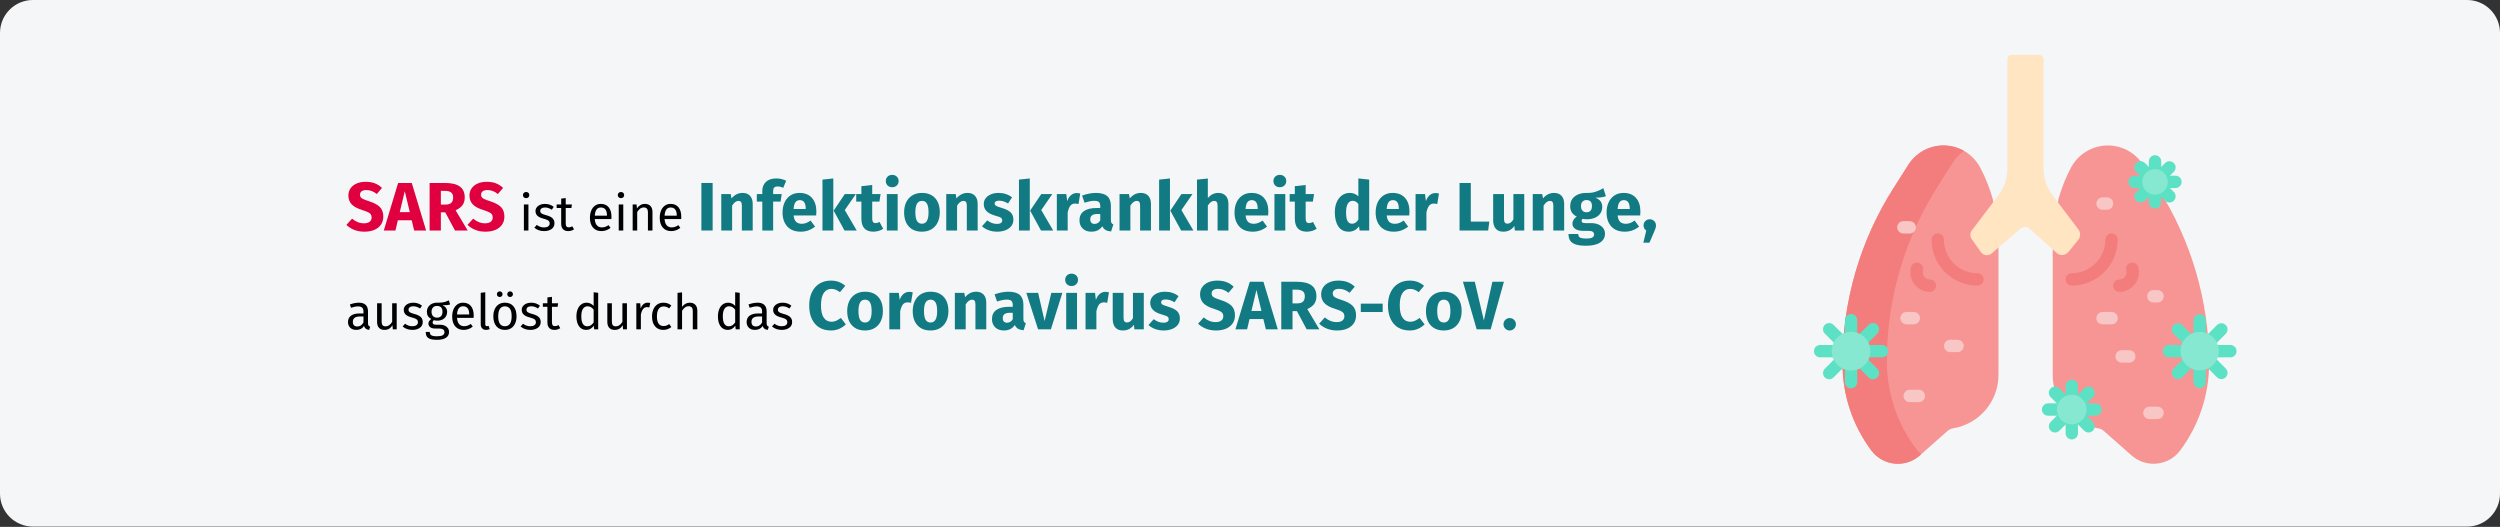 <?xml version="1.0" encoding="UTF-8"?>
<svg xmlns="http://www.w3.org/2000/svg" xmlns:xlink="http://www.w3.org/1999/xlink" width="911px" height="192px" viewBox="0 0 911 192" version="1.1">
  <rect x="0" y="0" width="911" height="192" fill="#333333" stroke="none"/>
  <title>sars_definition</title>
  <g id="Page-1" stroke="none" stroke-width="1" fill="none" fill-rule="evenodd">
    <g id="vorlage" transform="translate(0, -31044)" fill-rule="nonzero">
      <g id="sars_definition" transform="translate(0, 31044)">
        <g id="Mask" fill="#F5F6F7">
          <path d="M12,1.71262132e-22 L899,1.71262132e-22 C905.627,1.71262132e-22 911,5.373 911,12 L911,179.886 C911,186.513 905.627,191.886 899,191.886 L12,191.886 C5.373,191.886 0,186.513 0,179.886 L0,12 C0,5.373 5.373,1.71262132e-22 12,1.71262132e-22 Z" id="path-1"></path>
        </g>
        <g id="SARS-ist-eine-Infekt" transform="translate(126.225, 63.725)">
          <path d="M6.975,2.525 C8.275,2.525 9.404,2.708 10.363,3.075 C11.321,3.442 12.192,4 12.975,4.75 L11.075,6.975 C9.892,6.008 8.625,5.525 7.275,5.525 C6.558,5.525 5.992,5.671 5.575,5.963 C5.158,6.254 4.95,6.675 4.95,7.225 C4.95,7.608 5.042,7.921 5.225,8.162 C5.408,8.404 5.733,8.633 6.2,8.85 C6.667,9.067 7.367,9.325 8.3,9.625 C10.067,10.192 11.367,10.887 12.2,11.713 C13.033,12.537 13.45,13.708 13.45,15.225 C13.45,16.308 13.175,17.262 12.625,18.087 C12.075,18.913 11.283,19.554 10.25,20.012 C9.217,20.471 7.992,20.7 6.575,20.7 C5.158,20.7 3.904,20.475 2.812,20.025 C1.721,19.575 0.783,18.975 2.84217094e-14,18.225 L2.075,15.95 C2.742,16.517 3.429,16.942 4.138,17.225 C4.846,17.508 5.617,17.65 6.45,17.65 C7.3,17.65 7.971,17.462 8.463,17.087 C8.954,16.712 9.2,16.192 9.2,15.525 C9.2,15.092 9.108,14.729 8.925,14.438 C8.742,14.146 8.425,13.883 7.975,13.65 C7.525,13.417 6.875,13.167 6.025,12.9 C4.108,12.317 2.746,11.6 1.938,10.75 C1.129,9.9 0.725,8.825 0.725,7.525 C0.725,6.525 0.992,5.646 1.525,4.888 C2.058,4.129 2.8,3.546 3.75,3.138 C4.7,2.729 5.775,2.525 6.975,2.525 Z" id="Path" fill="#E0003F"></path>
          <path d="M24.7,20.275 L23.8,16.55 L18.75,16.55 L17.875,20.275 L13.625,20.275 L18.85,2.95 L23.825,2.95 L29.05,20.275 L24.7,20.275 Z M19.45,13.575 L23.1,13.575 L21.275,5.925 L19.45,13.575 Z" id="Shape" fill="#E0003F"></path>
          <path d="M36.025,13.65 L34.425,13.65 L34.425,20.275 L30.325,20.275 L30.325,2.95 L36,2.95 C38.367,2.95 40.146,3.383 41.337,4.25 C42.529,5.117 43.125,6.442 43.125,8.225 C43.125,9.342 42.858,10.271 42.325,11.012 C41.792,11.754 40.95,12.383 39.8,12.9 L44.2,20.275 L39.575,20.275 L36.025,13.65 Z M34.425,10.825 L36.15,10.825 C37.067,10.825 37.754,10.617 38.212,10.2 C38.671,9.783 38.9,9.125 38.9,8.225 C38.9,7.392 38.654,6.783 38.163,6.4 C37.671,6.017 36.917,5.825 35.9,5.825 L34.425,5.825 L34.425,10.825 Z" id="Shape" fill="#E0003F"></path>
          <path d="M51.1,2.525 C52.4,2.525 53.529,2.708 54.487,3.075 C55.446,3.442 56.317,4 57.1,4.75 L55.2,6.975 C54.017,6.008 52.75,5.525 51.4,5.525 C50.683,5.525 50.117,5.671 49.7,5.963 C49.283,6.254 49.075,6.675 49.075,7.225 C49.075,7.608 49.167,7.921 49.35,8.162 C49.533,8.404 49.858,8.633 50.325,8.85 C50.792,9.067 51.492,9.325 52.425,9.625 C54.192,10.192 55.492,10.887 56.325,11.713 C57.158,12.537 57.575,13.708 57.575,15.225 C57.575,16.308 57.3,17.262 56.75,18.087 C56.2,18.913 55.408,19.554 54.375,20.012 C53.342,20.471 52.117,20.7 50.7,20.7 C49.283,20.7 48.029,20.475 46.938,20.025 C45.846,19.575 44.908,18.975 44.125,18.225 L46.2,15.95 C46.867,16.517 47.554,16.942 48.263,17.225 C48.971,17.508 49.742,17.65 50.575,17.65 C51.425,17.65 52.096,17.462 52.587,17.087 C53.079,16.712 53.325,16.192 53.325,15.525 C53.325,15.092 53.233,14.729 53.05,14.438 C52.867,14.146 52.55,13.883 52.1,13.65 C51.65,13.417 51,13.167 50.15,12.9 C48.233,12.317 46.871,11.6 46.062,10.75 C45.254,9.9 44.85,8.825 44.85,7.525 C44.85,6.525 45.117,5.646 45.65,4.888 C46.183,4.129 46.925,3.546 47.875,3.138 C48.825,2.729 49.9,2.525 51.1,2.525 Z" id="Path" fill="#E0003F"></path>
          <path d="M66.336,10.789 L66.336,20.275 L64.68,20.275 L64.68,10.789 L66.336,10.789 Z M65.49,6.235 C65.838,6.235 66.12,6.343 66.336,6.559 C66.552,6.775 66.66,7.045 66.66,7.369 C66.66,7.693 66.552,7.96 66.336,8.17 C66.12,8.38 65.838,8.485 65.49,8.485 C65.154,8.485 64.878,8.38 64.662,8.17 C64.446,7.96 64.338,7.693 64.338,7.369 C64.338,7.045 64.446,6.775 64.662,6.559 C64.878,6.343 65.154,6.235 65.49,6.235 Z" id="Shape" fill="#000000"></path>
          <path d="M72.33,10.573 C72.978,10.573 73.56,10.663 74.076,10.843 C74.592,11.023 75.084,11.293 75.552,11.653 L74.85,12.697 C74.418,12.421 74.007,12.217 73.617,12.085 C73.227,11.953 72.816,11.887 72.384,11.887 C71.844,11.887 71.418,11.998 71.106,12.22 C70.794,12.442 70.638,12.745 70.638,13.129 C70.638,13.513 70.785,13.813 71.079,14.029 C71.373,14.245 71.904,14.455 72.672,14.659 C73.728,14.923 74.517,15.283 75.039,15.739 C75.561,16.195 75.822,16.819 75.822,17.611 C75.822,18.547 75.459,19.261 74.733,19.753 C74.007,20.245 73.122,20.491 72.078,20.491 C70.638,20.491 69.444,20.077 68.496,19.249 L69.378,18.241 C70.182,18.853 71.07,19.159 72.042,19.159 C72.666,19.159 73.161,19.03 73.527,18.772 C73.893,18.514 74.076,18.163 74.076,17.719 C74.076,17.395 74.01,17.134 73.878,16.936 C73.746,16.738 73.518,16.564 73.194,16.414 C72.87,16.264 72.396,16.105 71.772,15.937 C70.764,15.673 70.035,15.319 69.585,14.875 C69.135,14.431 68.91,13.867 68.91,13.183 C68.91,12.691 69.057,12.244 69.351,11.842 C69.645,11.44 70.053,11.128 70.575,10.906 C71.097,10.684 71.682,10.573 72.33,10.573 Z" id="Path" fill="#000000"></path>
          <path d="M82.95,19.843 C82.326,20.275 81.618,20.491 80.826,20.491 C80.022,20.491 79.395,20.26 78.945,19.798 C78.495,19.336 78.27,18.667 78.27,17.791 L78.27,12.067 L76.614,12.067 L76.614,10.789 L78.27,10.789 L78.27,8.647 L79.926,8.449 L79.926,10.789 L82.176,10.789 L81.996,12.067 L79.926,12.067 L79.926,17.719 C79.926,18.211 80.013,18.568 80.187,18.79 C80.361,19.012 80.652,19.123 81.06,19.123 C81.432,19.123 81.852,18.997 82.32,18.745 L82.95,19.843 Z" id="Path" fill="#000000"></path>
          <path d="M96.594,15.253 C96.594,15.529 96.582,15.811 96.558,16.099 L90.51,16.099 C90.582,17.143 90.846,17.911 91.302,18.403 C91.758,18.895 92.346,19.141 93.066,19.141 C93.522,19.141 93.942,19.075 94.326,18.943 C94.71,18.811 95.112,18.601 95.532,18.313 L96.252,19.303 C95.244,20.095 94.14,20.491 92.94,20.491 C91.62,20.491 90.591,20.059 89.853,19.195 C89.115,18.331 88.746,17.143 88.746,15.631 C88.746,14.647 88.905,13.774 89.223,13.012 C89.541,12.25 89.997,11.653 90.591,11.221 C91.185,10.789 91.884,10.573 92.688,10.573 C93.948,10.573 94.914,10.987 95.586,11.815 C96.258,12.643 96.594,13.789 96.594,15.253 Z M94.956,14.767 C94.956,13.831 94.77,13.117 94.398,12.625 C94.026,12.133 93.468,11.887 92.724,11.887 C91.368,11.887 90.63,12.883 90.51,14.875 L94.956,14.875 L94.956,14.767 Z" id="Shape" fill="#000000"></path>
          <path d="M100.896,10.789 L100.896,20.275 L99.24,20.275 L99.24,10.789 L100.896,10.789 Z M100.05,6.235 C100.398,6.235 100.68,6.343 100.896,6.559 C101.112,6.775 101.22,7.045 101.22,7.369 C101.22,7.693 101.112,7.96 100.896,8.17 C100.68,8.38 100.398,8.485 100.05,8.485 C99.714,8.485 99.438,8.38 99.222,8.17 C99.006,7.96 98.898,7.693 98.898,7.369 C98.898,7.045 99.006,6.775 99.222,6.559 C99.438,6.343 99.714,6.235 100.05,6.235 Z" id="Shape" fill="#000000"></path>
          <path d="M108.78,10.573 C109.644,10.573 110.319,10.831 110.805,11.347 C111.291,11.863 111.534,12.571 111.534,13.471 L111.534,20.275 L109.878,20.275 L109.878,13.705 C109.878,13.033 109.752,12.559 109.5,12.283 C109.248,12.007 108.876,11.869 108.384,11.869 C107.88,11.869 107.436,12.013 107.052,12.301 C106.668,12.589 106.308,13.003 105.972,13.543 L105.972,20.275 L104.316,20.275 L104.316,10.789 L105.738,10.789 L105.882,12.193 C106.218,11.689 106.635,11.293 107.133,11.005 C107.631,10.717 108.18,10.573 108.78,10.573 Z" id="Path" fill="#000000"></path>
          <path d="M122.028,15.253 C122.028,15.529 122.016,15.811 121.992,16.099 L115.944,16.099 C116.016,17.143 116.28,17.911 116.736,18.403 C117.192,18.895 117.78,19.141 118.5,19.141 C118.956,19.141 119.376,19.075 119.76,18.943 C120.144,18.811 120.546,18.601 120.966,18.313 L121.686,19.303 C120.678,20.095 119.574,20.491 118.374,20.491 C117.054,20.491 116.025,20.059 115.287,19.195 C114.549,18.331 114.18,17.143 114.18,15.631 C114.18,14.647 114.339,13.774 114.657,13.012 C114.975,12.25 115.431,11.653 116.025,11.221 C116.619,10.789 117.318,10.573 118.122,10.573 C119.382,10.573 120.348,10.987 121.02,11.815 C121.692,12.643 122.028,13.789 122.028,15.253 Z M120.39,14.767 C120.39,13.831 120.204,13.117 119.832,12.625 C119.46,12.133 118.902,11.887 118.158,11.887 C116.802,11.887 116.064,12.883 115.944,14.875 L120.39,14.875 L120.39,14.767 Z" id="Shape" fill="#000000"></path>
          <polygon id="Path" fill="#117A83" points="133.459 2.95 133.459 20.275 129.359 20.275 129.359 2.95"></polygon>
          <path d="M144.384,6.575 C145.534,6.575 146.434,6.925 147.084,7.625 C147.734,8.325 148.059,9.308 148.059,10.575 L148.059,20.275 L144.109,20.275 L144.109,11.25 C144.109,10.583 144.005,10.121 143.797,9.863 C143.588,9.604 143.276,9.475 142.859,9.475 C142.059,9.475 141.292,10.05 140.559,11.2 L140.559,20.275 L136.609,20.275 L136.609,7 L140.059,7 L140.334,8.575 C140.901,7.908 141.513,7.408 142.172,7.075 C142.83,6.742 143.567,6.575 144.384,6.575 Z" id="Path" fill="#117A83"></path>
          <path d="M157.109,4.225 C156.542,4.225 156.134,4.358 155.884,4.625 C155.634,4.892 155.509,5.342 155.509,5.975 L155.509,7 L158.634,7 L158.209,9.75 L155.509,9.75 L155.509,20.275 L151.559,20.275 L151.559,9.75 L149.559,9.75 L149.559,7 L151.559,7 L151.559,5.825 C151.559,4.492 151.996,3.404 152.871,2.562 C153.746,1.721 155.001,1.3 156.634,1.3 C157.951,1.3 159.159,1.583 160.259,2.15 L159.184,4.725 C158.517,4.392 157.826,4.225 157.109,4.225 Z" id="Path" fill="#117A83"></path>
          <path d="M171.259,13.375 C171.259,13.925 171.234,14.4 171.184,14.8 L162.959,14.8 C163.092,15.917 163.409,16.7 163.909,17.15 C164.409,17.6 165.101,17.825 165.984,17.825 C166.517,17.825 167.034,17.729 167.534,17.538 C168.034,17.346 168.576,17.05 169.159,16.65 L170.784,18.85 C169.234,20.083 167.509,20.7 165.609,20.7 C163.459,20.7 161.809,20.067 160.659,18.8 C159.509,17.533 158.934,15.833 158.934,13.7 C158.934,12.35 159.176,11.137 159.659,10.062 C160.142,8.988 160.851,8.137 161.784,7.513 C162.717,6.888 163.834,6.575 165.134,6.575 C167.051,6.575 168.551,7.175 169.634,8.375 C170.717,9.575 171.259,11.242 171.259,13.375 Z M167.384,12.25 C167.351,10.217 166.634,9.2 165.234,9.2 C164.551,9.2 164.022,9.45 163.647,9.95 C163.272,10.45 163.042,11.275 162.959,12.425 L167.384,12.425 L167.384,12.25 Z" id="Shape" fill="#117A83"></path>
          <path d="M177.434,1.3 L177.434,20.275 L173.484,20.275 L173.484,1.725 L177.434,1.3 Z M185.634,7 L181.609,12.825 L185.959,20.275 L181.509,20.275 L177.559,13.025 L181.609,7 L185.634,7 Z" id="Shape" fill="#117A83"></path>
          <path d="M195.609,19.65 C195.126,19.983 194.563,20.242 193.922,20.425 C193.28,20.608 192.642,20.7 192.009,20.7 C189.109,20.683 187.659,19.083 187.659,15.9 L187.659,9.75 L185.784,9.75 L185.784,7 L187.659,7 L187.659,4.125 L191.609,3.675 L191.609,7 L194.659,7 L194.234,9.75 L191.609,9.75 L191.609,15.85 C191.609,16.467 191.709,16.908 191.909,17.175 C192.109,17.442 192.426,17.575 192.859,17.575 C193.309,17.575 193.784,17.433 194.284,17.15 L195.609,19.65 Z" id="Path" fill="#117A83"></path>
          <path d="M200.884,7 L200.884,20.275 L196.934,20.275 L196.934,7 L200.884,7 Z M198.884,0 C199.567,0 200.13,0.212 200.571,0.637 C201.013,1.062 201.234,1.6 201.234,2.25 C201.234,2.9 201.013,3.438 200.571,3.862 C200.13,4.287 199.567,4.5 198.884,4.5 C198.201,4.5 197.642,4.287 197.209,3.862 C196.776,3.438 196.559,2.9 196.559,2.25 C196.559,1.6 196.776,1.062 197.209,0.637 C197.642,0.212 198.201,0 198.884,0 Z" id="Shape" fill="#117A83"></path>
          <path d="M209.734,6.575 C211.767,6.575 213.359,7.196 214.509,8.438 C215.659,9.679 216.234,11.417 216.234,13.65 C216.234,15.067 215.971,16.304 215.446,17.363 C214.922,18.421 214.172,19.242 213.196,19.825 C212.221,20.408 211.067,20.7 209.734,20.7 C207.717,20.7 206.13,20.079 204.971,18.837 C203.813,17.596 203.234,15.858 203.234,13.625 C203.234,12.208 203.496,10.971 204.022,9.912 C204.547,8.854 205.297,8.033 206.272,7.45 C207.246,6.867 208.401,6.575 209.734,6.575 Z M209.734,9.475 C208.934,9.475 208.334,9.812 207.934,10.488 C207.534,11.162 207.334,12.208 207.334,13.625 C207.334,15.075 207.53,16.133 207.922,16.8 C208.313,17.467 208.917,17.8 209.734,17.8 C210.534,17.8 211.134,17.462 211.534,16.788 C211.934,16.113 212.134,15.067 212.134,13.65 C212.134,12.2 211.938,11.142 211.547,10.475 C211.155,9.808 210.551,9.475 209.734,9.475 Z" id="Shape" fill="#117A83"></path>
          <path d="M226.359,6.575 C227.509,6.575 228.409,6.925 229.059,7.625 C229.709,8.325 230.034,9.308 230.034,10.575 L230.034,20.275 L226.084,20.275 L226.084,11.25 C226.084,10.583 225.98,10.121 225.772,9.863 C225.563,9.604 225.251,9.475 224.834,9.475 C224.034,9.475 223.267,10.05 222.534,11.2 L222.534,20.275 L218.584,20.275 L218.584,7 L222.034,7 L222.309,8.575 C222.876,7.908 223.488,7.408 224.147,7.075 C224.805,6.742 225.542,6.575 226.359,6.575 Z" id="Path" fill="#117A83"></path>
          <path d="M237.684,6.575 C238.634,6.575 239.526,6.717 240.359,7 C241.192,7.283 241.926,7.683 242.559,8.2 L241.109,10.425 C240.026,9.742 238.934,9.4 237.834,9.4 C237.317,9.4 236.922,9.488 236.647,9.662 C236.371,9.838 236.234,10.083 236.234,10.4 C236.234,10.65 236.297,10.854 236.422,11.012 C236.547,11.171 236.801,11.333 237.184,11.5 C237.567,11.667 238.159,11.867 238.959,12.1 C240.342,12.5 241.371,13.021 242.047,13.662 C242.721,14.304 243.059,15.192 243.059,16.325 C243.059,17.225 242.801,18.004 242.284,18.663 C241.767,19.321 241.059,19.825 240.159,20.175 C239.259,20.525 238.259,20.7 237.159,20.7 C236.042,20.7 235.005,20.525 234.047,20.175 C233.088,19.825 232.276,19.342 231.609,18.725 L233.534,16.575 C234.651,17.442 235.826,17.875 237.059,17.875 C237.659,17.875 238.13,17.767 238.471,17.55 C238.813,17.333 238.984,17.025 238.984,16.625 C238.984,16.308 238.917,16.058 238.784,15.875 C238.651,15.692 238.392,15.521 238.009,15.363 C237.626,15.204 237.017,15.008 236.184,14.775 C234.867,14.392 233.884,13.858 233.234,13.175 C232.584,12.492 232.259,11.642 232.259,10.625 C232.259,9.858 232.48,9.171 232.922,8.562 C233.363,7.954 233.996,7.471 234.821,7.112 C235.647,6.754 236.601,6.575 237.684,6.575 Z" id="Path" fill="#117A83"></path>
          <path d="M249.034,1.3 L249.034,20.275 L245.084,20.275 L245.084,1.725 L249.034,1.3 Z M257.234,7 L253.209,12.825 L257.559,20.275 L253.109,20.275 L249.159,13.025 L253.209,7 L257.234,7 Z" id="Shape" fill="#117A83"></path>
          <path d="M266.084,6.625 C266.567,6.625 267.009,6.683 267.409,6.8 L266.784,10.625 C266.284,10.508 265.884,10.45 265.584,10.45 C264.801,10.45 264.205,10.721 263.796,11.262 C263.388,11.804 263.067,12.617 262.834,13.7 L262.834,20.275 L258.884,20.275 L258.884,7 L262.334,7 L262.659,9.575 C262.959,8.658 263.413,7.938 264.022,7.412 C264.63,6.888 265.317,6.625 266.084,6.625 Z" id="Path" fill="#117A83"></path>
          <path d="M278.584,16.425 C278.584,16.925 278.655,17.292 278.796,17.525 C278.938,17.758 279.167,17.933 279.484,18.05 L278.659,20.625 C277.842,20.558 277.176,20.379 276.659,20.087 C276.142,19.796 275.742,19.333 275.459,18.7 C274.592,20.033 273.259,20.7 271.459,20.7 C270.142,20.7 269.092,20.317 268.309,19.55 C267.526,18.783 267.134,17.783 267.134,16.55 C267.134,15.1 267.667,13.992 268.734,13.225 C269.801,12.458 271.342,12.075 273.359,12.075 L274.709,12.075 L274.709,11.5 C274.709,10.717 274.542,10.179 274.209,9.887 C273.876,9.596 273.292,9.45 272.459,9.45 C272.026,9.45 271.501,9.512 270.884,9.637 C270.267,9.762 269.634,9.933 268.984,10.15 L268.084,7.55 C268.917,7.233 269.772,6.992 270.647,6.825 C271.522,6.658 272.334,6.575 273.084,6.575 C274.984,6.575 276.376,6.967 277.259,7.75 C278.142,8.533 278.584,9.708 278.584,11.275 L278.584,16.425 Z M272.609,17.875 C273.509,17.875 274.209,17.45 274.709,16.6 L274.709,14.25 L273.734,14.25 C272.834,14.25 272.163,14.408 271.721,14.725 C271.28,15.042 271.059,15.533 271.059,16.2 C271.059,16.733 271.197,17.146 271.471,17.438 C271.747,17.729 272.126,17.875 272.609,17.875 Z" id="Shape" fill="#117A83"></path>
          <path d="M289.509,6.575 C290.659,6.575 291.559,6.925 292.209,7.625 C292.859,8.325 293.184,9.308 293.184,10.575 L293.184,20.275 L289.234,20.275 L289.234,11.25 C289.234,10.583 289.13,10.121 288.921,9.863 C288.713,9.604 288.401,9.475 287.984,9.475 C287.184,9.475 286.417,10.05 285.684,11.2 L285.684,20.275 L281.734,20.275 L281.734,7 L285.184,7 L285.459,8.575 C286.026,7.908 286.638,7.408 287.296,7.075 C287.955,6.742 288.692,6.575 289.509,6.575 Z" id="Path" fill="#117A83"></path>
          <path d="M300.109,1.3 L300.109,20.275 L296.159,20.275 L296.159,1.725 L300.109,1.3 Z M308.309,7 L304.284,12.825 L308.634,20.275 L304.184,20.275 L300.234,13.025 L304.284,7 L308.309,7 Z" id="Shape" fill="#117A83"></path>
          <path d="M317.734,6.575 C318.884,6.575 319.784,6.925 320.434,7.625 C321.084,8.325 321.409,9.308 321.409,10.575 L321.409,20.275 L317.459,20.275 L317.459,11.25 C317.459,10.583 317.351,10.121 317.134,9.863 C316.917,9.604 316.609,9.475 316.209,9.475 C315.409,9.475 314.642,10.042 313.909,11.175 L313.909,20.275 L309.959,20.275 L309.959,1.725 L313.909,1.325 L313.909,8.425 C314.459,7.808 315.042,7.346 315.659,7.037 C316.276,6.729 316.967,6.575 317.734,6.575 Z" id="Path" fill="#117A83"></path>
          <path d="M335.959,13.375 C335.959,13.925 335.934,14.4 335.884,14.8 L327.659,14.8 C327.792,15.917 328.109,16.7 328.609,17.15 C329.109,17.6 329.801,17.825 330.684,17.825 C331.217,17.825 331.734,17.729 332.234,17.538 C332.734,17.346 333.276,17.05 333.859,16.65 L335.484,18.85 C333.934,20.083 332.209,20.7 330.309,20.7 C328.159,20.7 326.509,20.067 325.359,18.8 C324.209,17.533 323.634,15.833 323.634,13.7 C323.634,12.35 323.876,11.137 324.359,10.062 C324.842,8.988 325.551,8.137 326.484,7.513 C327.417,6.888 328.534,6.575 329.834,6.575 C331.751,6.575 333.251,7.175 334.334,8.375 C335.417,9.575 335.959,11.242 335.959,13.375 Z M332.084,12.25 C332.051,10.217 331.334,9.2 329.934,9.2 C329.251,9.2 328.721,9.45 328.346,9.95 C327.971,10.45 327.742,11.275 327.659,12.425 L332.084,12.425 L332.084,12.25 Z" id="Shape" fill="#117A83"></path>
          <path d="M342.134,7 L342.134,20.275 L338.184,20.275 L338.184,7 L342.134,7 Z M340.134,0 C340.817,0 341.38,0.212 341.822,0.637 C342.263,1.062 342.484,1.6 342.484,2.25 C342.484,2.9 342.263,3.438 341.822,3.862 C341.38,4.287 340.817,4.5 340.134,4.5 C339.451,4.5 338.892,4.287 338.459,3.862 C338.026,3.438 337.809,2.9 337.809,2.25 C337.809,1.6 338.026,1.062 338.459,0.637 C338.892,0.212 339.451,0 340.134,0 Z" id="Shape" fill="#117A83"></path>
          <path d="M353.559,19.65 C353.076,19.983 352.513,20.242 351.872,20.425 C351.23,20.608 350.592,20.7 349.959,20.7 C347.059,20.683 345.609,19.083 345.609,15.9 L345.609,9.75 L343.734,9.75 L343.734,7 L345.609,7 L345.609,4.125 L349.559,3.675 L349.559,7 L352.609,7 L352.184,9.75 L349.559,9.75 L349.559,15.85 C349.559,16.467 349.659,16.908 349.859,17.175 C350.059,17.442 350.376,17.575 350.809,17.575 C351.259,17.575 351.734,17.433 352.234,17.15 L353.559,19.65 Z" id="Path" fill="#117A83"></path>
          <path d="M372.709,1.725 L372.709,20.275 L369.209,20.275 L369.009,18.725 C368.076,20.042 366.817,20.7 365.234,20.7 C363.584,20.7 362.33,20.067 361.471,18.8 C360.613,17.533 360.184,15.8 360.184,13.6 C360.184,12.25 360.409,11.042 360.859,9.975 C361.309,8.908 361.947,8.075 362.772,7.475 C363.596,6.875 364.542,6.575 365.609,6.575 C366.876,6.575 367.926,6.992 368.759,7.825 L368.759,1.3 L372.709,1.725 Z M366.459,17.8 C367.376,17.8 368.142,17.3 368.759,16.3 L368.759,10.575 C368.442,10.192 368.122,9.908 367.796,9.725 C367.471,9.542 367.101,9.45 366.684,9.45 C365.951,9.45 365.367,9.792 364.934,10.475 C364.501,11.158 364.284,12.208 364.284,13.625 C364.284,15.175 364.471,16.258 364.846,16.875 C365.221,17.492 365.759,17.8 366.459,17.8 Z" id="Shape" fill="#117A83"></path>
          <path d="M387.384,13.375 C387.384,13.925 387.359,14.4 387.309,14.8 L379.084,14.8 C379.217,15.917 379.534,16.7 380.034,17.15 C380.534,17.6 381.226,17.825 382.109,17.825 C382.642,17.825 383.159,17.729 383.659,17.538 C384.159,17.346 384.701,17.05 385.284,16.65 L386.909,18.85 C385.359,20.083 383.634,20.7 381.734,20.7 C379.584,20.7 377.934,20.067 376.784,18.8 C375.634,17.533 375.059,15.833 375.059,13.7 C375.059,12.35 375.301,11.137 375.784,10.062 C376.267,8.988 376.976,8.137 377.909,7.513 C378.842,6.888 379.959,6.575 381.259,6.575 C383.176,6.575 384.676,7.175 385.759,8.375 C386.842,9.575 387.384,11.242 387.384,13.375 Z M383.509,12.25 C383.476,10.217 382.759,9.2 381.359,9.2 C380.676,9.2 380.147,9.45 379.772,9.95 C379.397,10.45 379.167,11.275 379.084,12.425 L383.509,12.425 L383.509,12.25 Z" id="Shape" fill="#117A83"></path>
          <path d="M396.809,6.625 C397.292,6.625 397.734,6.683 398.134,6.8 L397.509,10.625 C397.009,10.508 396.609,10.45 396.309,10.45 C395.526,10.45 394.93,10.721 394.522,11.262 C394.113,11.804 393.792,12.617 393.559,13.7 L393.559,20.275 L389.609,20.275 L389.609,7 L393.059,7 L393.384,9.575 C393.684,8.658 394.138,7.938 394.747,7.412 C395.355,6.888 396.042,6.625 396.809,6.625 Z" id="Path" fill="#117A83"></path>
          <polygon id="Path" fill="#117A83" points="409.734 2.95 409.734 17.025 416.484 17.025 416.059 20.275 405.634 20.275 405.634 2.95"></polygon>
          <path d="M429.209,20.275 L425.784,20.275 L425.609,18.6 C424.642,20 423.301,20.7 421.584,20.7 C420.367,20.7 419.447,20.333 418.822,19.6 C418.197,18.867 417.884,17.842 417.884,16.525 L417.884,7 L421.834,7 L421.834,16.025 C421.834,16.675 421.938,17.129 422.147,17.387 C422.355,17.646 422.676,17.775 423.109,17.775 C423.942,17.775 424.659,17.258 425.259,16.225 L425.259,7 L429.209,7 L429.209,20.275 Z" id="Path" fill="#117A83"></path>
          <path d="M440.084,6.575 C441.234,6.575 442.134,6.925 442.784,7.625 C443.434,8.325 443.759,9.308 443.759,10.575 L443.759,20.275 L439.809,20.275 L439.809,11.25 C439.809,10.583 439.705,10.121 439.497,9.863 C439.288,9.604 438.976,9.475 438.559,9.475 C437.759,9.475 436.992,10.05 436.259,11.2 L436.259,20.275 L432.309,20.275 L432.309,7 L435.759,7 L436.034,8.575 C436.601,7.908 437.213,7.408 437.872,7.075 C438.53,6.742 439.267,6.575 440.084,6.575 Z" id="Path" fill="#117A83"></path>
          <path d="M458.959,7.775 C458.092,8.125 456.817,8.3 455.134,8.3 C456.001,8.667 456.634,9.117 457.034,9.65 C457.434,10.183 457.634,10.875 457.634,11.725 C457.634,12.575 457.409,13.338 456.959,14.012 C456.509,14.688 455.863,15.217 455.022,15.6 C454.18,15.983 453.192,16.175 452.059,16.175 C451.526,16.175 451.017,16.125 450.534,16.025 C450.401,16.092 450.296,16.196 450.221,16.337 C450.147,16.479 450.109,16.625 450.109,16.775 C450.109,17.025 450.205,17.221 450.397,17.363 C450.588,17.504 450.976,17.575 451.559,17.575 L453.559,17.575 C454.576,17.575 455.467,17.742 456.234,18.075 C457.001,18.408 457.592,18.867 458.009,19.45 C458.426,20.033 458.634,20.692 458.634,21.425 C458.634,22.808 458.038,23.887 456.846,24.663 C455.655,25.438 453.934,25.825 451.684,25.825 C450.067,25.825 448.792,25.654 447.859,25.312 C446.926,24.971 446.272,24.492 445.897,23.875 C445.522,23.258 445.334,22.483 445.334,21.55 L448.884,21.55 C448.884,21.95 448.963,22.267 449.122,22.5 C449.28,22.733 449.567,22.908 449.984,23.025 C450.401,23.142 451.001,23.2 451.784,23.2 C452.867,23.2 453.617,23.071 454.034,22.812 C454.451,22.554 454.659,22.183 454.659,21.7 C454.659,21.3 454.501,20.983 454.184,20.75 C453.867,20.517 453.392,20.4 452.759,20.4 L450.834,20.4 C449.467,20.4 448.447,20.154 447.772,19.663 C447.096,19.171 446.759,18.542 446.759,17.775 C446.759,17.292 446.901,16.821 447.184,16.363 C447.467,15.904 447.851,15.525 448.334,15.225 C447.501,14.775 446.897,14.246 446.522,13.637 C446.147,13.029 445.959,12.292 445.959,11.425 C445.959,9.942 446.492,8.762 447.559,7.888 C448.626,7.013 450.034,6.575 451.784,6.575 C453.117,6.608 454.247,6.475 455.171,6.175 C456.096,5.875 457.051,5.433 458.034,4.85 L458.959,7.775 Z M451.884,9.175 C451.267,9.175 450.78,9.371 450.421,9.762 C450.063,10.154 449.884,10.692 449.884,11.375 C449.884,12.092 450.063,12.646 450.421,13.037 C450.78,13.429 451.267,13.625 451.884,13.625 C452.534,13.625 453.03,13.433 453.372,13.05 C453.713,12.667 453.884,12.092 453.884,11.325 C453.884,9.892 453.217,9.175 451.884,9.175 Z" id="Shape" fill="#117A83"></path>
          <path d="M471.534,13.375 C471.534,13.925 471.509,14.4 471.459,14.8 L463.234,14.8 C463.367,15.917 463.684,16.7 464.184,17.15 C464.684,17.6 465.376,17.825 466.259,17.825 C466.792,17.825 467.309,17.729 467.809,17.538 C468.309,17.346 468.851,17.05 469.434,16.65 L471.059,18.85 C469.509,20.083 467.784,20.7 465.884,20.7 C463.734,20.7 462.084,20.067 460.934,18.8 C459.784,17.533 459.209,15.833 459.209,13.7 C459.209,12.35 459.451,11.137 459.934,10.062 C460.417,8.988 461.126,8.137 462.059,7.513 C462.992,6.888 464.109,6.575 465.409,6.575 C467.326,6.575 468.826,7.175 469.909,8.375 C470.992,9.575 471.534,11.242 471.534,13.375 Z M467.659,12.25 C467.626,10.217 466.909,9.2 465.509,9.2 C464.826,9.2 464.296,9.45 463.921,9.95 C463.546,10.45 463.317,11.275 463.234,12.425 L467.659,12.425 L467.659,12.25 Z" id="Shape" fill="#117A83"></path>
          <path d="M474.959,16.175 C475.592,16.175 476.126,16.392 476.559,16.825 C476.992,17.258 477.209,17.792 477.209,18.425 C477.209,18.792 477.151,19.158 477.034,19.525 C476.917,19.892 476.709,20.408 476.409,21.075 L474.834,24.7 L472.609,24.7 L473.684,20.3 C473.367,20.083 473.122,19.812 472.947,19.488 C472.772,19.163 472.684,18.808 472.684,18.425 C472.684,17.792 472.901,17.258 473.334,16.825 C473.767,16.392 474.309,16.175 474.959,16.175 Z" id="Path" fill="#117A83"></path>
          <path d="M7.875,54.061 C7.875,54.445 7.941,54.73 8.073,54.916 C8.205,55.102 8.403,55.243 8.667,55.339 L8.289,56.491 C7.797,56.431 7.401,56.293 7.101,56.077 C6.801,55.861 6.579,55.525 6.435,55.069 C5.799,56.017 4.857,56.491 3.609,56.491 C2.673,56.491 1.935,56.227 1.395,55.699 C0.855,55.171 0.585,54.481 0.585,53.629 C0.585,52.621 0.948,51.847 1.674,51.307 C2.4,50.767 3.429,50.497 4.761,50.497 L6.219,50.497 L6.219,49.795 C6.219,49.123 6.057,48.643 5.733,48.355 C5.409,48.067 4.911,47.923 4.239,47.923 C3.543,47.923 2.691,48.091 1.683,48.427 L1.269,47.221 C2.445,46.789 3.537,46.573 4.545,46.573 C5.661,46.573 6.495,46.846 7.047,47.392 C7.599,47.938 7.875,48.715 7.875,49.723 L7.875,54.061 Z M3.987,55.249 C4.935,55.249 5.679,54.757 6.219,53.773 L6.219,51.595 L4.977,51.595 C3.225,51.595 2.349,52.243 2.349,53.539 C2.349,54.103 2.487,54.529 2.763,54.817 C3.039,55.105 3.447,55.249 3.987,55.249 Z" id="Shape" fill="#000000"></path>
          <path d="M18.333,56.275 L16.911,56.275 L16.785,54.799 C16.425,55.387 16.011,55.816 15.543,56.086 C15.075,56.356 14.505,56.491 13.833,56.491 C13.005,56.491 12.357,56.239 11.889,55.735 C11.421,55.231 11.187,54.517 11.187,53.593 L11.187,46.789 L12.843,46.789 L12.843,53.413 C12.843,54.061 12.957,54.52 13.185,54.79 C13.413,55.06 13.785,55.195 14.301,55.195 C15.225,55.195 16.017,54.649 16.677,53.557 L16.677,46.789 L18.333,46.789 L18.333,56.275 Z" id="Path" fill="#000000"></path>
          <path d="M24.327,46.573 C24.975,46.573 25.557,46.663 26.073,46.843 C26.589,47.023 27.081,47.293 27.549,47.653 L26.847,48.697 C26.415,48.421 26.004,48.217 25.614,48.085 C25.224,47.953 24.813,47.887 24.381,47.887 C23.841,47.887 23.415,47.998 23.103,48.22 C22.791,48.442 22.635,48.745 22.635,49.129 C22.635,49.513 22.782,49.813 23.076,50.029 C23.37,50.245 23.901,50.455 24.669,50.659 C25.725,50.923 26.514,51.283 27.036,51.739 C27.558,52.195 27.819,52.819 27.819,53.611 C27.819,54.547 27.456,55.261 26.73,55.753 C26.004,56.245 25.119,56.491 24.075,56.491 C22.635,56.491 21.441,56.077 20.493,55.249 L21.375,54.241 C22.179,54.853 23.067,55.159 24.039,55.159 C24.663,55.159 25.158,55.03 25.524,54.772 C25.89,54.514 26.073,54.163 26.073,53.719 C26.073,53.395 26.007,53.134 25.875,52.936 C25.743,52.738 25.515,52.564 25.191,52.414 C24.867,52.264 24.393,52.105 23.769,51.937 C22.761,51.673 22.032,51.319 21.582,50.875 C21.132,50.431 20.907,49.867 20.907,49.183 C20.907,48.691 21.054,48.244 21.348,47.842 C21.642,47.44 22.05,47.128 22.572,46.906 C23.094,46.684 23.679,46.573 24.327,46.573 Z" id="Path" fill="#000000"></path>
          <path d="M37.809,47.221 C37.449,47.341 37.053,47.419 36.621,47.455 C36.189,47.491 35.661,47.509 35.037,47.509 C36.153,48.013 36.711,48.811 36.711,49.903 C36.711,50.851 36.387,51.625 35.739,52.225 C35.091,52.825 34.209,53.125 33.093,53.125 C32.661,53.125 32.259,53.065 31.887,52.945 C31.743,53.041 31.629,53.17 31.545,53.332 C31.461,53.494 31.419,53.659 31.419,53.827 C31.419,54.343 31.833,54.601 32.661,54.601 L34.173,54.601 C34.809,54.601 35.373,54.715 35.865,54.943 C36.357,55.171 36.738,55.483 37.008,55.879 C37.278,56.275 37.413,56.725 37.413,57.229 C37.413,58.153 37.035,58.864 36.279,59.362 C35.523,59.86 34.419,60.109 32.967,60.109 C31.947,60.109 31.14,60.004 30.546,59.794 C29.952,59.584 29.529,59.269 29.277,58.849 C29.025,58.429 28.899,57.889 28.899,57.229 L30.393,57.229 C30.393,57.613 30.465,57.916 30.609,58.138 C30.753,58.36 31.011,58.528 31.383,58.642 C31.755,58.756 32.283,58.813 32.967,58.813 C33.963,58.813 34.674,58.69 35.1,58.444 C35.526,58.198 35.739,57.829 35.739,57.337 C35.739,56.893 35.571,56.557 35.235,56.329 C34.899,56.101 34.431,55.987 33.831,55.987 L32.337,55.987 C31.533,55.987 30.924,55.816 30.51,55.474 C30.096,55.132 29.889,54.703 29.889,54.187 C29.889,53.875 29.979,53.575 30.159,53.287 C30.339,52.999 30.597,52.741 30.933,52.513 C30.381,52.225 29.976,51.868 29.718,51.442 C29.46,51.016 29.331,50.497 29.331,49.885 C29.331,49.249 29.49,48.679 29.808,48.175 C30.126,47.671 30.564,47.278 31.122,46.996 C31.68,46.714 32.301,46.573 32.985,46.573 C33.729,46.585 34.353,46.558 34.857,46.492 C35.361,46.426 35.778,46.336 36.108,46.222 C36.438,46.108 36.843,45.943 37.323,45.727 L37.809,47.221 Z M32.985,47.761 C32.361,47.761 31.878,47.956 31.536,48.346 C31.194,48.736 31.023,49.249 31.023,49.885 C31.023,50.533 31.197,51.052 31.545,51.442 C31.893,51.832 32.385,52.027 33.021,52.027 C33.669,52.027 34.164,51.838 34.506,51.46 C34.848,51.082 35.019,50.551 35.019,49.867 C35.019,48.463 34.341,47.761 32.985,47.761 Z" id="Shape" fill="#000000"></path>
          <path d="M46.395,51.253 C46.395,51.529 46.383,51.811 46.359,52.099 L40.311,52.099 C40.383,53.143 40.647,53.911 41.103,54.403 C41.559,54.895 42.147,55.141 42.867,55.141 C43.323,55.141 43.743,55.075 44.127,54.943 C44.511,54.811 44.913,54.601 45.333,54.313 L46.053,55.303 C45.045,56.095 43.941,56.491 42.741,56.491 C41.421,56.491 40.392,56.059 39.654,55.195 C38.916,54.331 38.547,53.143 38.547,51.631 C38.547,50.647 38.706,49.774 39.024,49.012 C39.342,48.25 39.798,47.653 40.392,47.221 C40.986,46.789 41.685,46.573 42.489,46.573 C43.749,46.573 44.715,46.987 45.387,47.815 C46.059,48.643 46.395,49.789 46.395,51.253 Z M44.757,50.767 C44.757,49.831 44.571,49.117 44.199,48.625 C43.827,48.133 43.269,47.887 42.525,47.887 C41.169,47.887 40.431,48.883 40.311,50.875 L44.757,50.875 L44.757,50.767 Z" id="Shape" fill="#000000"></path>
          <path d="M50.931,56.491 C50.319,56.491 49.836,56.308 49.482,55.942 C49.128,55.576 48.951,55.063 48.951,54.403 L48.951,42.973 L50.607,42.775 L50.607,54.367 C50.607,54.631 50.652,54.823 50.742,54.943 C50.832,55.063 50.985,55.123 51.201,55.123 C51.429,55.123 51.633,55.087 51.813,55.015 L52.245,56.167 C51.849,56.383 51.411,56.491 50.931,56.491 Z" id="Path" fill="#000000"></path>
          <path d="M57.789,46.573 C59.121,46.573 60.156,47.017 60.894,47.905 C61.632,48.793 62.001,49.999 62.001,51.523 C62.001,52.507 61.833,53.374 61.497,54.124 C61.161,54.874 60.675,55.456 60.039,55.87 C59.403,56.284 58.647,56.491 57.771,56.491 C56.439,56.491 55.401,56.047 54.657,55.159 C53.913,54.271 53.541,53.065 53.541,51.541 C53.541,50.557 53.709,49.69 54.045,48.94 C54.381,48.19 54.867,47.608 55.503,47.194 C56.139,46.78 56.901,46.573 57.789,46.573 Z M57.789,47.905 C56.145,47.905 55.323,49.117 55.323,51.541 C55.323,53.953 56.139,55.159 57.771,55.159 C59.403,55.159 60.219,53.947 60.219,51.523 C60.219,49.111 59.409,47.905 57.789,47.905 Z M55.881,42.451 C56.169,42.451 56.412,42.55 56.61,42.748 C56.808,42.946 56.907,43.189 56.907,43.477 C56.907,43.765 56.808,44.008 56.61,44.206 C56.412,44.404 56.169,44.503 55.881,44.503 C55.581,44.503 55.332,44.404 55.134,44.206 C54.936,44.008 54.837,43.765 54.837,43.477 C54.837,43.189 54.936,42.946 55.134,42.748 C55.332,42.55 55.581,42.451 55.881,42.451 Z M59.643,42.451 C59.943,42.451 60.192,42.55 60.39,42.748 C60.588,42.946 60.687,43.189 60.687,43.477 C60.687,43.765 60.588,44.008 60.39,44.206 C60.192,44.404 59.943,44.503 59.643,44.503 C59.355,44.503 59.112,44.404 58.914,44.206 C58.716,44.008 58.617,43.765 58.617,43.477 C58.617,43.189 58.716,42.946 58.914,42.748 C59.112,42.55 59.355,42.451 59.643,42.451 Z" id="Shape" fill="#000000"></path>
          <path d="M67.311,46.573 C67.959,46.573 68.541,46.663 69.057,46.843 C69.573,47.023 70.065,47.293 70.533,47.653 L69.831,48.697 C69.399,48.421 68.988,48.217 68.598,48.085 C68.208,47.953 67.797,47.887 67.365,47.887 C66.825,47.887 66.399,47.998 66.087,48.22 C65.775,48.442 65.619,48.745 65.619,49.129 C65.619,49.513 65.766,49.813 66.06,50.029 C66.354,50.245 66.885,50.455 67.653,50.659 C68.709,50.923 69.498,51.283 70.02,51.739 C70.542,52.195 70.803,52.819 70.803,53.611 C70.803,54.547 70.44,55.261 69.714,55.753 C68.988,56.245 68.103,56.491 67.059,56.491 C65.619,56.491 64.425,56.077 63.477,55.249 L64.359,54.241 C65.163,54.853 66.051,55.159 67.023,55.159 C67.647,55.159 68.142,55.03 68.508,54.772 C68.874,54.514 69.057,54.163 69.057,53.719 C69.057,53.395 68.991,53.134 68.859,52.936 C68.727,52.738 68.499,52.564 68.175,52.414 C67.851,52.264 67.377,52.105 66.753,51.937 C65.745,51.673 65.016,51.319 64.566,50.875 C64.116,50.431 63.891,49.867 63.891,49.183 C63.891,48.691 64.038,48.244 64.332,47.842 C64.626,47.44 65.034,47.128 65.556,46.906 C66.078,46.684 66.663,46.573 67.311,46.573 Z" id="Path" fill="#000000"></path>
          <path d="M77.931,55.843 C77.307,56.275 76.599,56.491 75.807,56.491 C75.003,56.491 74.376,56.26 73.926,55.798 C73.476,55.336 73.251,54.667 73.251,53.791 L73.251,48.067 L71.595,48.067 L71.595,46.789 L73.251,46.789 L73.251,44.647 L74.907,44.449 L74.907,46.789 L77.157,46.789 L76.977,48.067 L74.907,48.067 L74.907,53.719 C74.907,54.211 74.994,54.568 75.168,54.79 C75.342,55.012 75.633,55.123 76.041,55.123 C76.413,55.123 76.833,54.997 77.301,54.745 L77.931,55.843 Z" id="Path" fill="#000000"></path>
          <path d="M91.755,42.973 L91.755,56.275 L90.297,56.275 L90.135,54.961 C89.823,55.441 89.433,55.816 88.965,56.086 C88.497,56.356 87.975,56.491 87.399,56.491 C86.271,56.491 85.392,56.047 84.762,55.159 C84.132,54.271 83.817,53.077 83.817,51.577 C83.817,50.605 83.967,49.741 84.267,48.985 C84.567,48.229 84.999,47.638 85.563,47.212 C86.127,46.786 86.787,46.573 87.543,46.573 C88.515,46.573 89.367,46.963 90.099,47.743 L90.099,42.775 L91.755,42.973 Z M87.759,55.177 C88.263,55.177 88.695,55.06 89.055,54.826 C89.415,54.592 89.763,54.241 90.099,53.773 L90.099,49.129 C89.787,48.721 89.454,48.412 89.1,48.202 C88.746,47.992 88.347,47.887 87.903,47.887 C87.171,47.887 86.604,48.193 86.202,48.805 C85.8,49.417 85.599,50.329 85.599,51.541 C85.599,52.765 85.785,53.677 86.157,54.277 C86.529,54.877 87.063,55.177 87.759,55.177 Z" id="Shape" fill="#000000"></path>
          <path d="M102.231,56.275 L100.809,56.275 L100.683,54.799 C100.323,55.387 99.909,55.816 99.441,56.086 C98.973,56.356 98.403,56.491 97.731,56.491 C96.903,56.491 96.255,56.239 95.787,55.735 C95.319,55.231 95.085,54.517 95.085,53.593 L95.085,46.789 L96.741,46.789 L96.741,53.413 C96.741,54.061 96.855,54.52 97.083,54.79 C97.311,55.06 97.683,55.195 98.199,55.195 C99.123,55.195 99.915,54.649 100.575,53.557 L100.575,46.789 L102.231,46.789 L102.231,56.275 Z" id="Path" fill="#000000"></path>
          <path d="M109.773,46.573 C110.109,46.573 110.421,46.609 110.709,46.681 L110.403,48.301 C110.115,48.229 109.839,48.193 109.575,48.193 C108.987,48.193 108.513,48.409 108.153,48.841 C107.793,49.273 107.511,49.945 107.307,50.857 L107.307,56.275 L105.651,56.275 L105.651,46.789 L107.073,46.789 L107.235,48.715 C107.487,48.007 107.829,47.473 108.261,47.113 C108.693,46.753 109.197,46.573 109.773,46.573 Z" id="Path" fill="#000000"></path>
          <path d="M115.515,46.573 C116.079,46.573 116.595,46.654 117.063,46.816 C117.531,46.978 117.981,47.239 118.413,47.599 L117.621,48.643 C117.285,48.403 116.958,48.226 116.64,48.112 C116.322,47.998 115.971,47.941 115.587,47.941 C114.819,47.941 114.222,48.247 113.796,48.859 C113.37,49.471 113.157,50.377 113.157,51.577 C113.157,52.777 113.367,53.662 113.787,54.232 C114.207,54.802 114.807,55.087 115.587,55.087 C115.959,55.087 116.301,55.03 116.613,54.916 C116.925,54.802 117.273,54.619 117.657,54.367 L118.413,55.447 C117.549,56.143 116.583,56.491 115.515,56.491 C114.231,56.491 113.22,56.059 112.482,55.195 C111.744,54.331 111.375,53.137 111.375,51.613 C111.375,50.605 111.543,49.723 111.879,48.967 C112.215,48.211 112.692,47.623 113.31,47.203 C113.928,46.783 114.663,46.573 115.515,46.573 Z" id="Path" fill="#000000"></path>
          <path d="M125.127,46.573 C125.991,46.573 126.666,46.831 127.152,47.347 C127.638,47.863 127.881,48.571 127.881,49.471 L127.881,56.275 L126.225,56.275 L126.225,49.705 C126.225,49.033 126.096,48.559 125.838,48.283 C125.58,48.007 125.205,47.869 124.713,47.869 C124.221,47.869 123.783,48.013 123.399,48.301 C123.015,48.589 122.655,48.997 122.319,49.525 L122.319,56.275 L120.663,56.275 L120.663,42.991 L122.319,42.811 L122.319,48.103 C123.063,47.083 123.999,46.573 125.127,46.573 Z" id="Path" fill="#000000"></path>
          <path d="M143.325,42.973 L143.325,56.275 L141.867,56.275 L141.705,54.961 C141.393,55.441 141.003,55.816 140.535,56.086 C140.067,56.356 139.545,56.491 138.969,56.491 C137.841,56.491 136.962,56.047 136.332,55.159 C135.702,54.271 135.387,53.077 135.387,51.577 C135.387,50.605 135.537,49.741 135.837,48.985 C136.137,48.229 136.569,47.638 137.133,47.212 C137.697,46.786 138.357,46.573 139.113,46.573 C140.085,46.573 140.937,46.963 141.669,47.743 L141.669,42.775 L143.325,42.973 Z M139.329,55.177 C139.833,55.177 140.265,55.06 140.625,54.826 C140.985,54.592 141.333,54.241 141.669,53.773 L141.669,49.129 C141.357,48.721 141.024,48.412 140.67,48.202 C140.316,47.992 139.917,47.887 139.473,47.887 C138.741,47.887 138.174,48.193 137.772,48.805 C137.37,49.417 137.169,50.329 137.169,51.541 C137.169,52.765 137.355,53.677 137.727,54.277 C138.099,54.877 138.633,55.177 139.329,55.177 Z" id="Shape" fill="#000000"></path>
          <path d="M153.135,54.061 C153.135,54.445 153.201,54.73 153.333,54.916 C153.465,55.102 153.663,55.243 153.927,55.339 L153.549,56.491 C153.057,56.431 152.661,56.293 152.361,56.077 C152.061,55.861 151.839,55.525 151.695,55.069 C151.059,56.017 150.117,56.491 148.869,56.491 C147.933,56.491 147.195,56.227 146.655,55.699 C146.115,55.171 145.845,54.481 145.845,53.629 C145.845,52.621 146.208,51.847 146.934,51.307 C147.66,50.767 148.689,50.497 150.021,50.497 L151.479,50.497 L151.479,49.795 C151.479,49.123 151.317,48.643 150.993,48.355 C150.669,48.067 150.171,47.923 149.499,47.923 C148.803,47.923 147.951,48.091 146.943,48.427 L146.529,47.221 C147.705,46.789 148.797,46.573 149.805,46.573 C150.921,46.573 151.755,46.846 152.307,47.392 C152.859,47.938 153.135,48.715 153.135,49.723 L153.135,54.061 Z M149.247,55.249 C150.195,55.249 150.939,54.757 151.479,53.773 L151.479,51.595 L150.237,51.595 C148.485,51.595 147.609,52.243 147.609,53.539 C147.609,54.103 147.747,54.529 148.023,54.817 C148.299,55.105 148.707,55.249 149.247,55.249 Z" id="Shape" fill="#000000"></path>
          <path d="M158.931,46.573 C159.579,46.573 160.161,46.663 160.677,46.843 C161.193,47.023 161.685,47.293 162.153,47.653 L161.451,48.697 C161.019,48.421 160.608,48.217 160.218,48.085 C159.828,47.953 159.417,47.887 158.985,47.887 C158.445,47.887 158.019,47.998 157.707,48.22 C157.395,48.442 157.239,48.745 157.239,49.129 C157.239,49.513 157.386,49.813 157.68,50.029 C157.974,50.245 158.505,50.455 159.273,50.659 C160.329,50.923 161.118,51.283 161.64,51.739 C162.162,52.195 162.423,52.819 162.423,53.611 C162.423,54.547 162.06,55.261 161.334,55.753 C160.608,56.245 159.723,56.491 158.679,56.491 C157.239,56.491 156.045,56.077 155.097,55.249 L155.979,54.241 C156.783,54.853 157.671,55.159 158.643,55.159 C159.267,55.159 159.762,55.03 160.128,54.772 C160.494,54.514 160.677,54.163 160.677,53.719 C160.677,53.395 160.611,53.134 160.479,52.936 C160.347,52.738 160.119,52.564 159.795,52.414 C159.471,52.264 158.997,52.105 158.373,51.937 C157.365,51.673 156.636,51.319 156.186,50.875 C155.736,50.431 155.511,49.867 155.511,49.183 C155.511,48.691 155.658,48.244 155.952,47.842 C156.246,47.44 156.654,47.128 157.176,46.906 C157.698,46.684 158.283,46.573 158.931,46.573 Z" id="Path" fill="#000000"></path>
          <path d="M176.523,38.525 C177.606,38.525 178.569,38.683 179.411,39 C180.252,39.317 181.048,39.792 181.798,40.425 L179.848,42.75 C179.331,42.35 178.823,42.05 178.323,41.85 C177.823,41.65 177.29,41.55 176.723,41.55 C175.556,41.55 174.636,42.042 173.96,43.025 C173.286,44.008 172.948,45.525 172.948,47.575 C172.948,49.592 173.286,51.087 173.96,52.062 C174.636,53.038 175.573,53.525 176.773,53.525 C177.406,53.525 177.981,53.404 178.498,53.163 C179.015,52.921 179.573,52.575 180.173,52.125 L181.998,54.475 C181.348,55.125 180.56,55.658 179.636,56.075 C178.71,56.492 177.69,56.7 176.573,56.7 C174.973,56.7 173.581,56.35 172.398,55.65 C171.215,54.95 170.294,53.913 169.636,52.538 C168.977,51.163 168.648,49.508 168.648,47.575 C168.648,45.692 168.986,44.067 169.661,42.7 C170.335,41.333 171.269,40.296 172.46,39.587 C173.652,38.879 175.006,38.525 176.523,38.525 Z" id="Path" fill="#117A83"></path>
          <path d="M188.998,42.575 C191.031,42.575 192.623,43.196 193.773,44.438 C194.923,45.679 195.498,47.417 195.498,49.65 C195.498,51.067 195.236,52.304 194.71,53.362 C194.185,54.421 193.435,55.242 192.46,55.825 C191.486,56.408 190.331,56.7 188.998,56.7 C186.981,56.7 185.394,56.079 184.236,54.837 C183.077,53.596 182.498,51.858 182.498,49.625 C182.498,48.208 182.761,46.971 183.286,45.913 C183.81,44.854 184.56,44.033 185.536,43.45 C186.511,42.867 187.665,42.575 188.998,42.575 Z M188.998,45.475 C188.198,45.475 187.598,45.812 187.198,46.487 C186.798,47.163 186.598,48.208 186.598,49.625 C186.598,51.075 186.794,52.133 187.185,52.8 C187.577,53.467 188.181,53.8 188.998,53.8 C189.798,53.8 190.398,53.462 190.798,52.788 C191.198,52.112 191.398,51.067 191.398,49.65 C191.398,48.2 191.202,47.142 190.81,46.475 C190.419,45.808 189.815,45.475 188.998,45.475 Z" id="Shape" fill="#117A83"></path>
          <path d="M205.048,42.625 C205.531,42.625 205.973,42.683 206.373,42.8 L205.748,46.625 C205.248,46.508 204.848,46.45 204.548,46.45 C203.765,46.45 203.169,46.721 202.761,47.263 C202.352,47.804 202.031,48.617 201.798,49.7 L201.798,56.275 L197.848,56.275 L197.848,43 L201.298,43 L201.623,45.575 C201.923,44.658 202.377,43.938 202.986,43.413 C203.594,42.888 204.281,42.625 205.048,42.625 Z" id="Path" fill="#117A83"></path>
          <path d="M212.873,42.575 C214.906,42.575 216.498,43.196 217.648,44.438 C218.798,45.679 219.373,47.417 219.373,49.65 C219.373,51.067 219.111,52.304 218.585,53.362 C218.06,54.421 217.31,55.242 216.335,55.825 C215.361,56.408 214.206,56.7 212.873,56.7 C210.856,56.7 209.269,56.079 208.111,54.837 C206.952,53.596 206.373,51.858 206.373,49.625 C206.373,48.208 206.636,46.971 207.161,45.913 C207.685,44.854 208.435,44.033 209.411,43.45 C210.386,42.867 211.54,42.575 212.873,42.575 Z M212.873,45.475 C212.073,45.475 211.473,45.812 211.073,46.487 C210.673,47.163 210.473,48.208 210.473,49.625 C210.473,51.075 210.669,52.133 211.06,52.8 C211.452,53.467 212.056,53.8 212.873,53.8 C213.673,53.8 214.273,53.462 214.673,52.788 C215.073,52.112 215.273,51.067 215.273,49.65 C215.273,48.2 215.077,47.142 214.685,46.475 C214.294,45.808 213.69,45.475 212.873,45.475 Z" id="Shape" fill="#117A83"></path>
          <path d="M229.498,42.575 C230.648,42.575 231.548,42.925 232.198,43.625 C232.848,44.325 233.173,45.308 233.173,46.575 L233.173,56.275 L229.223,56.275 L229.223,47.25 C229.223,46.583 229.119,46.121 228.911,45.862 C228.702,45.604 228.39,45.475 227.973,45.475 C227.173,45.475 226.406,46.05 225.673,47.2 L225.673,56.275 L221.723,56.275 L221.723,43 L225.173,43 L225.448,44.575 C226.015,43.908 226.627,43.408 227.286,43.075 C227.944,42.742 228.681,42.575 229.498,42.575 Z" id="Path" fill="#117A83"></path>
          <path d="M246.698,52.425 C246.698,52.925 246.769,53.292 246.911,53.525 C247.052,53.758 247.281,53.933 247.598,54.05 L246.773,56.625 C245.956,56.558 245.29,56.379 244.773,56.087 C244.256,55.796 243.856,55.333 243.573,54.7 C242.706,56.033 241.373,56.7 239.573,56.7 C238.256,56.7 237.206,56.317 236.423,55.55 C235.64,54.783 235.248,53.783 235.248,52.55 C235.248,51.1 235.781,49.992 236.848,49.225 C237.915,48.458 239.456,48.075 241.473,48.075 L242.823,48.075 L242.823,47.5 C242.823,46.717 242.656,46.179 242.323,45.888 C241.99,45.596 241.406,45.45 240.573,45.45 C240.14,45.45 239.615,45.513 238.998,45.638 C238.381,45.763 237.748,45.933 237.098,46.15 L236.198,43.55 C237.031,43.233 237.886,42.992 238.761,42.825 C239.636,42.658 240.448,42.575 241.198,42.575 C243.098,42.575 244.49,42.967 245.373,43.75 C246.256,44.533 246.698,45.708 246.698,47.275 L246.698,52.425 Z M240.723,53.875 C241.623,53.875 242.323,53.45 242.823,52.6 L242.823,50.25 L241.848,50.25 C240.948,50.25 240.277,50.408 239.835,50.725 C239.394,51.042 239.173,51.533 239.173,52.2 C239.173,52.733 239.31,53.146 239.585,53.438 C239.861,53.729 240.24,53.875 240.723,53.875 Z" id="Shape" fill="#117A83"></path>
          <polygon id="Path" fill="#117A83" points="260.898 43 256.723 56.275 252.048 56.275 247.773 43 252.073 43 254.423 53.275 256.873 43"></polygon>
          <path d="M266.248,43 L266.248,56.275 L262.298,56.275 L262.298,43 L266.248,43 Z M264.248,36 C264.931,36 265.494,36.212 265.935,36.638 C266.377,37.062 266.598,37.6 266.598,38.25 C266.598,38.9 266.377,39.438 265.935,39.862 C265.494,40.288 264.931,40.5 264.248,40.5 C263.565,40.5 263.006,40.288 262.573,39.862 C262.14,39.438 261.923,38.9 261.923,38.25 C261.923,37.6 262.14,37.062 262.573,36.638 C263.006,36.212 263.565,36 264.248,36 Z" id="Shape" fill="#117A83"></path>
          <path d="M276.548,42.625 C277.031,42.625 277.473,42.683 277.873,42.8 L277.248,46.625 C276.748,46.508 276.348,46.45 276.048,46.45 C275.265,46.45 274.669,46.721 274.26,47.263 C273.852,47.804 273.531,48.617 273.298,49.7 L273.298,56.275 L269.348,56.275 L269.348,43 L272.798,43 L273.123,45.575 C273.423,44.658 273.877,43.938 274.486,43.413 C275.094,42.888 275.781,42.625 276.548,42.625 Z" id="Path" fill="#117A83"></path>
          <path d="M290.573,56.275 L287.148,56.275 L286.973,54.6 C286.006,56 284.665,56.7 282.948,56.7 C281.731,56.7 280.81,56.333 280.185,55.6 C279.56,54.867 279.248,53.842 279.248,52.525 L279.248,43 L283.198,43 L283.198,52.025 C283.198,52.675 283.302,53.129 283.51,53.388 C283.719,53.646 284.04,53.775 284.473,53.775 C285.306,53.775 286.023,53.258 286.623,52.225 L286.623,43 L290.573,43 L290.573,56.275 Z" id="Path" fill="#117A83"></path>
          <path d="M298.348,42.575 C299.298,42.575 300.19,42.717 301.023,43 C301.856,43.283 302.59,43.683 303.223,44.2 L301.773,46.425 C300.69,45.742 299.598,45.4 298.498,45.4 C297.981,45.4 297.586,45.487 297.31,45.663 C297.036,45.837 296.898,46.083 296.898,46.4 C296.898,46.65 296.961,46.854 297.086,47.013 C297.211,47.171 297.465,47.333 297.848,47.5 C298.231,47.667 298.823,47.867 299.623,48.1 C301.006,48.5 302.036,49.021 302.711,49.663 C303.385,50.304 303.723,51.192 303.723,52.325 C303.723,53.225 303.465,54.004 302.948,54.663 C302.431,55.321 301.723,55.825 300.823,56.175 C299.923,56.525 298.923,56.7 297.823,56.7 C296.706,56.7 295.669,56.525 294.711,56.175 C293.752,55.825 292.94,55.342 292.273,54.725 L294.198,52.575 C295.315,53.442 296.49,53.875 297.723,53.875 C298.323,53.875 298.794,53.767 299.135,53.55 C299.477,53.333 299.648,53.025 299.648,52.625 C299.648,52.308 299.581,52.058 299.448,51.875 C299.315,51.692 299.056,51.521 298.673,51.362 C298.29,51.204 297.681,51.008 296.848,50.775 C295.531,50.392 294.548,49.858 293.898,49.175 C293.248,48.492 292.923,47.642 292.923,46.625 C292.923,45.858 293.144,45.171 293.586,44.562 C294.027,43.954 294.661,43.471 295.486,43.112 C296.31,42.754 297.265,42.575 298.348,42.575 Z" id="Path" fill="#117A83"></path>
          <path d="M317.323,38.525 C318.623,38.525 319.752,38.708 320.711,39.075 C321.669,39.442 322.54,40 323.323,40.75 L321.423,42.975 C320.24,42.008 318.973,41.525 317.623,41.525 C316.906,41.525 316.34,41.671 315.923,41.962 C315.506,42.254 315.298,42.675 315.298,43.225 C315.298,43.608 315.39,43.921 315.573,44.163 C315.756,44.404 316.081,44.633 316.548,44.85 C317.015,45.067 317.715,45.325 318.648,45.625 C320.415,46.192 321.715,46.888 322.548,47.712 C323.381,48.538 323.798,49.708 323.798,51.225 C323.798,52.308 323.523,53.263 322.973,54.087 C322.423,54.913 321.631,55.554 320.598,56.013 C319.565,56.471 318.34,56.7 316.923,56.7 C315.506,56.7 314.252,56.475 313.161,56.025 C312.069,55.575 311.131,54.975 310.348,54.225 L312.423,51.95 C313.09,52.517 313.777,52.942 314.486,53.225 C315.194,53.508 315.965,53.65 316.798,53.65 C317.648,53.65 318.319,53.462 318.81,53.087 C319.302,52.712 319.548,52.192 319.548,51.525 C319.548,51.092 319.456,50.729 319.273,50.438 C319.09,50.146 318.773,49.883 318.323,49.65 C317.873,49.417 317.223,49.167 316.373,48.9 C314.456,48.317 313.094,47.6 312.286,46.75 C311.477,45.9 311.073,44.825 311.073,43.525 C311.073,42.525 311.34,41.646 311.873,40.888 C312.406,40.129 313.148,39.546 314.098,39.138 C315.048,38.729 316.123,38.525 317.323,38.525 Z" id="Path" fill="#117A83"></path>
          <path d="M335.048,56.275 L334.148,52.55 L329.098,52.55 L328.223,56.275 L323.973,56.275 L329.198,38.95 L334.173,38.95 L339.398,56.275 L335.048,56.275 Z M329.798,49.575 L333.448,49.575 L331.623,41.925 L329.798,49.575 Z" id="Shape" fill="#117A83"></path>
          <path d="M346.373,49.65 L344.773,49.65 L344.773,56.275 L340.673,56.275 L340.673,38.95 L346.348,38.95 C348.715,38.95 350.494,39.383 351.685,40.25 C352.877,41.117 353.473,42.442 353.473,44.225 C353.473,45.342 353.206,46.271 352.673,47.013 C352.14,47.754 351.298,48.383 350.148,48.9 L354.548,56.275 L349.923,56.275 L346.373,49.65 Z M344.773,46.825 L346.498,46.825 C347.415,46.825 348.102,46.617 348.56,46.2 C349.019,45.783 349.248,45.125 349.248,44.225 C349.248,43.392 349.002,42.783 348.51,42.4 C348.019,42.017 347.265,41.825 346.248,41.825 L344.773,41.825 L344.773,46.825 Z" id="Shape" fill="#117A83"></path>
          <path d="M361.448,38.525 C362.748,38.525 363.877,38.708 364.836,39.075 C365.794,39.442 366.665,40 367.448,40.75 L365.548,42.975 C364.365,42.008 363.098,41.525 361.748,41.525 C361.031,41.525 360.465,41.671 360.048,41.962 C359.631,42.254 359.423,42.675 359.423,43.225 C359.423,43.608 359.515,43.921 359.698,44.163 C359.881,44.404 360.206,44.633 360.673,44.85 C361.14,45.067 361.84,45.325 362.773,45.625 C364.54,46.192 365.84,46.888 366.673,47.712 C367.506,48.538 367.923,49.708 367.923,51.225 C367.923,52.308 367.648,53.263 367.098,54.087 C366.548,54.913 365.756,55.554 364.723,56.013 C363.69,56.471 362.465,56.7 361.048,56.7 C359.631,56.7 358.377,56.475 357.286,56.025 C356.194,55.575 355.256,54.975 354.473,54.225 L356.548,51.95 C357.215,52.517 357.902,52.942 358.611,53.225 C359.319,53.508 360.09,53.65 360.923,53.65 C361.773,53.65 362.444,53.462 362.935,53.087 C363.427,52.712 363.673,52.192 363.673,51.525 C363.673,51.092 363.581,50.729 363.398,50.438 C363.215,50.146 362.898,49.883 362.448,49.65 C361.998,49.417 361.348,49.167 360.498,48.9 C358.581,48.317 357.219,47.6 356.411,46.75 C355.602,45.9 355.198,44.825 355.198,43.525 C355.198,42.525 355.465,41.646 355.998,40.888 C356.531,40.129 357.273,39.546 358.223,39.138 C359.173,38.729 360.248,38.525 361.448,38.525 Z" id="Path" fill="#117A83"></path>
          <polygon id="Path" fill="#117A83" points="369.648 49.975 369.648 46.925 377.623 46.925 377.623 49.975"></polygon>
          <path d="M387.423,38.525 C388.506,38.525 389.469,38.683 390.31,39 C391.152,39.317 391.948,39.792 392.698,40.425 L390.748,42.75 C390.231,42.35 389.723,42.05 389.223,41.85 C388.723,41.65 388.19,41.55 387.623,41.55 C386.456,41.55 385.536,42.042 384.861,43.025 C384.185,44.008 383.848,45.525 383.848,47.575 C383.848,49.592 384.185,51.087 384.861,52.062 C385.536,53.038 386.473,53.525 387.673,53.525 C388.306,53.525 388.881,53.404 389.398,53.163 C389.915,52.921 390.473,52.575 391.073,52.125 L392.898,54.475 C392.248,55.125 391.461,55.658 390.536,56.075 C389.611,56.492 388.59,56.7 387.473,56.7 C385.873,56.7 384.481,56.35 383.298,55.65 C382.115,54.95 381.194,53.913 380.536,52.538 C379.877,51.163 379.548,49.508 379.548,47.575 C379.548,45.692 379.885,44.067 380.56,42.7 C381.236,41.333 382.169,40.296 383.361,39.587 C384.552,38.879 385.906,38.525 387.423,38.525 Z" id="Path" fill="#117A83"></path>
          <path d="M399.898,42.575 C401.931,42.575 403.523,43.196 404.673,44.438 C405.823,45.679 406.398,47.417 406.398,49.65 C406.398,51.067 406.135,52.304 405.611,53.362 C405.086,54.421 404.336,55.242 403.361,55.825 C402.385,56.408 401.231,56.7 399.898,56.7 C397.881,56.7 396.294,56.079 395.135,54.837 C393.977,53.596 393.398,51.858 393.398,49.625 C393.398,48.208 393.661,46.971 394.185,45.913 C394.711,44.854 395.461,44.033 396.435,43.45 C397.411,42.867 398.565,42.575 399.898,42.575 Z M399.898,45.475 C399.098,45.475 398.498,45.812 398.098,46.487 C397.698,47.163 397.498,48.208 397.498,49.625 C397.498,51.075 397.694,52.133 398.086,52.8 C398.477,53.467 399.081,53.8 399.898,53.8 C400.698,53.8 401.298,53.462 401.698,52.788 C402.098,52.112 402.298,51.067 402.298,49.65 C402.298,48.2 402.102,47.142 401.711,46.475 C401.319,45.808 400.715,45.475 399.898,45.475 Z" id="Shape" fill="#117A83"></path>
          <polygon id="Path" fill="#117A83" points="421.798 38.95 416.973 56.275 411.873 56.275 406.873 38.95 411.198 38.95 414.498 53.075 417.598 38.95"></polygon>
          <path d="M423.923,52.175 C424.54,52.175 425.069,52.396 425.51,52.837 C425.952,53.279 426.173,53.808 426.173,54.425 C426.173,55.058 425.952,55.596 425.51,56.038 C425.069,56.479 424.54,56.7 423.923,56.7 C423.29,56.7 422.752,56.479 422.31,56.038 C421.869,55.596 421.648,55.058 421.648,54.425 C421.648,53.808 421.869,53.279 422.31,52.837 C422.752,52.396 423.29,52.175 423.923,52.175 Z" id="Path" fill="#117A83"></path>
        </g>
        <g id="lung-infected" transform="translate(661, 20)">
          <path d="M87,69.346 L87,116.576 C87,126.262 94.031,134.52 103.603,136.074 C104.348,136.195 105.043,136.524 105.609,137.023 L115.758,145.975 C121.055,150.647 129.216,149.806 133.447,144.153 C140.298,135.001 144,123.88 144,112.452 C144,89.801 137.524,67.621 125.334,48.522 L119.905,40.017 C115.995,33.891 108.287,31.394 101.522,34.061 C98.162,35.387 95.384,37.865 93.688,41.052 C91.706,44.776 90.155,48.695 89.045,52.733 L87,69.346 Z" id="Path" fill="#F79595"></path>
          <g id="Group" transform="translate(0, 33)">
            <path d="M67.256,36.347 L67.256,83.576 C67.256,93.262 60.242,101.52 50.694,103.074 C49.951,103.195 49.257,103.524 48.692,104.023 L38.568,112.975 C33.285,117.647 25.143,116.806 20.922,111.153 C14.088,102.001 10.395,90.88 10.395,79.452 C10.395,56.801 16.856,34.621 29.016,15.523 L34.431,7.017 C38.332,0.891 46.021,-1.606 52.769,1.062 C56.121,2.387 58.892,4.865 60.584,8.052 C62.561,11.776 64.108,15.695 65.216,19.733 L67.256,36.347 Z" id="Path" fill="#F79595"></path>
            <path d="M37.098,110.381 C30.264,101.228 26.571,90.107 26.571,78.679 C26.571,56.028 33.032,33.849 45.192,14.75 L50.607,6.245 C51.702,4.526 53.099,3.093 54.685,1.979 C54.073,1.631 53.431,1.323 52.77,1.061 C46.022,-1.606 38.332,0.891 34.432,7.017 L29.017,15.522 C16.856,34.621 10.396,56.801 10.396,79.452 C10.396,90.88 14.089,102.001 20.923,111.153 C25.144,116.806 33.285,117.646 38.568,112.974 L39.115,112.491 C38.378,111.885 37.697,111.183 37.098,110.381 L37.098,110.381 Z" id="Path" fill="#F37C7C"></path>
            <path d="M59.585,51.072 C50.352,51.072 42.84,43.55 42.84,34.304 C42.84,33.058 43.849,32.048 45.093,32.048 C46.338,32.048 47.346,33.058 47.346,34.304 C47.346,41.062 52.836,46.56 59.585,46.56 C60.829,46.56 61.838,47.57 61.838,48.816 C61.838,50.062 60.829,51.072 59.585,51.072 Z" id="Path" fill="#F37C7C"></path>
            <path d="M42.252,53.36 C40.186,53.36 38.227,52.462 36.877,50.896 C35.526,49.33 34.924,47.259 35.225,45.212 L35.313,44.608 C35.494,43.375 36.642,42.523 37.87,42.704 C39.101,42.885 39.952,44.031 39.771,45.264 L39.683,45.868 C39.571,46.628 39.786,47.366 40.287,47.947 C40.788,48.528 41.486,48.848 42.252,48.848 C43.497,48.848 44.505,49.858 44.505,51.104 C44.505,52.35 43.497,53.36 42.252,53.36 L42.252,53.36 Z" id="Path" fill="#F37C7C"></path>
            <path d="M93.955,51.072 C92.711,51.072 91.702,50.062 91.702,48.816 C91.702,47.57 92.711,46.56 93.955,46.56 C100.703,46.56 106.194,41.062 106.194,34.304 C106.194,33.058 107.202,32.048 108.447,32.048 C109.691,32.048 110.7,33.058 110.7,34.304 C110.7,43.55 103.188,51.072 93.955,51.072 Z" id="Path" fill="#F37C7C"></path>
            <path d="M111.288,53.36 C110.043,53.36 109.035,52.35 109.035,51.104 C109.035,49.858 110.043,48.848 111.288,48.848 C112.054,48.848 112.752,48.528 113.253,47.947 C113.754,47.366 113.969,46.628 113.857,45.868 L113.769,45.264 C113.587,44.031 114.439,42.885 115.67,42.704 C116.897,42.524 118.046,43.375 118.226,44.608 L118.315,45.213 C118.616,47.259 118.014,49.331 116.663,50.896 C115.313,52.462 113.353,53.36 111.288,53.36 L111.288,53.36 Z" id="Path" fill="#F37C7C"></path>
            <path d="M140.56,88.423 C139.315,88.423 138.307,87.413 138.307,86.167 L138.307,63.761 C138.307,62.515 139.315,61.504 140.56,61.504 C141.804,61.504 142.813,62.515 142.813,63.761 L142.813,86.167 C142.813,87.413 141.804,88.423 140.56,88.423 Z" id="Path" fill="#5DE1C4"></path>
            <path d="M151.747,77.22 L129.372,77.22 C128.128,77.22 127.119,76.21 127.119,74.964 C127.119,73.718 128.128,72.708 129.372,72.708 L151.747,72.708 C152.992,72.708 154,73.718 154,74.964 C154,76.21 152.992,77.22 151.747,77.22 L151.747,77.22 Z" id="Path" fill="#5DE1C4"></path>
            <path d="M148.47,85.142 C147.894,85.142 147.317,84.922 146.877,84.481 L131.056,68.637 C130.176,67.756 130.176,66.327 131.056,65.447 C131.936,64.566 133.362,64.566 134.242,65.447 L150.063,81.291 C150.943,82.172 150.943,83.6 150.063,84.481 C149.624,84.922 149.047,85.142 148.47,85.142 Z" id="Path" fill="#5DE1C4"></path>
            <path d="M132.649,85.142 C132.072,85.142 131.496,84.922 131.056,84.481 C130.176,83.6 130.176,82.171 131.056,81.291 L146.877,65.447 C147.757,64.566 149.184,64.566 150.063,65.447 C150.943,66.328 150.943,67.756 150.063,68.637 L134.242,84.481 C133.802,84.922 133.225,85.142 132.649,85.142 L132.649,85.142 Z" id="Path" fill="#5DE1C4"></path>
            <ellipse id="Oval" fill="#86E8D0" cx="140.56" cy="74.964" rx="6.985" ry="6.995"></ellipse>
            <path d="M124.288,22.983 C123.043,22.983 122.035,21.973 122.035,20.727 L122.035,5.82 C122.035,4.574 123.043,3.564 124.288,3.564 C125.532,3.564 126.541,4.574 126.541,5.82 L126.541,20.727 C126.541,21.973 125.532,22.983 124.288,22.983 Z" id="Path" fill="#5DE1C4"></path>
            <path d="M131.731,15.529 L116.845,15.529 C115.6,15.529 114.592,14.519 114.592,13.273 C114.592,12.027 115.6,11.017 116.845,11.017 L131.731,11.017 C132.975,11.017 133.984,12.027 133.984,13.273 C133.984,14.519 132.975,15.529 131.731,15.529 Z" id="Path" fill="#5DE1C4"></path>
            <path d="M129.551,20.8 C128.974,20.8 128.397,20.58 127.957,20.139 L117.432,9.598 C116.552,8.717 116.552,7.288 117.432,6.408 C118.312,5.526 119.738,5.527 120.618,6.408 L131.144,16.949 C132.023,17.83 132.023,19.258 131.143,20.14 C130.704,20.58 130.127,20.8 129.551,20.8 Z" id="Path" fill="#5DE1C4"></path>
            <path d="M119.025,20.8 C118.448,20.8 117.872,20.58 117.432,20.14 C116.552,19.258 116.552,17.83 117.432,16.949 L127.957,6.408 C128.837,5.526 130.263,5.526 131.143,6.408 C132.023,7.289 132.023,8.717 131.144,9.598 L120.618,20.139 C120.178,20.58 119.601,20.8 119.025,20.8 Z" id="Path" fill="#5DE1C4"></path>
            <ellipse id="Oval" fill="#86E8D0" cx="124.288" cy="13.273" rx="4.647" ry="4.654"></ellipse>
            <path d="M93.955,107.137 C92.711,107.137 91.702,106.127 91.702,104.881 L91.702,87.6 C91.702,86.354 92.711,85.343 93.955,85.343 C95.2,85.343 96.208,86.354 96.208,87.6 L96.208,104.881 C96.208,106.127 95.2,107.137 93.955,107.137 Z" id="Path" fill="#5DE1C4"></path>
            <path d="M102.584,98.496 L85.327,98.496 C84.082,98.496 83.074,97.486 83.074,96.24 C83.074,94.994 84.082,93.984 85.327,93.984 L102.584,93.984 C103.828,93.984 104.836,94.994 104.836,96.24 C104.836,97.486 103.828,98.496 102.584,98.496 Z" id="Path" fill="#5DE1C4"></path>
            <path d="M100.056,104.606 C99.48,104.606 98.903,104.386 98.463,103.945 L86.261,91.726 C85.381,90.844 85.381,89.416 86.261,88.535 C87.141,87.654 88.567,87.654 89.447,88.535 L101.649,100.755 C102.529,101.636 102.529,103.065 101.649,103.945 C101.21,104.386 100.633,104.606 100.056,104.606 L100.056,104.606 Z" id="Path" fill="#5DE1C4"></path>
            <path d="M87.854,104.606 C87.277,104.606 86.701,104.386 86.261,103.945 C85.381,103.064 85.381,101.636 86.261,100.755 L98.463,88.535 C99.343,87.654 100.769,87.654 101.649,88.535 C102.529,89.416 102.529,90.845 101.649,91.726 L89.447,103.945 C89.007,104.386 88.43,104.606 87.854,104.606 Z" id="Path" fill="#5DE1C4"></path>
            <ellipse id="Oval" fill="#86E8D0" cx="93.955" cy="96.24" rx="5.388" ry="5.395"></ellipse>
            <path d="M13.528,88.511 C12.283,88.511 11.275,87.501 11.275,86.255 L11.275,63.673 C11.275,62.427 12.283,61.417 13.528,61.417 C14.772,61.417 15.78,62.427 15.78,63.673 L15.78,86.255 C15.78,87.501 14.772,88.511 13.528,88.511 Z" id="Path" fill="#5DE1C4"></path>
            <path d="M24.802,77.22 L2.253,77.22 C1.008,77.22 0,76.21 0,74.964 C0,73.718 1.008,72.708 2.253,72.708 L24.802,72.708 C26.047,72.708 27.055,73.718 27.055,74.964 C27.055,76.21 26.047,77.22 24.802,77.22 Z" id="Path" fill="#5DE1C4"></path>
            <path d="M21.5,85.204 C20.923,85.204 20.347,84.983 19.907,84.543 L3.962,68.575 C3.082,67.694 3.082,66.265 3.962,65.385 C4.842,64.504 6.268,64.504 7.148,65.385 L23.093,81.352 C23.973,82.233 23.973,83.662 23.093,84.543 C22.653,84.983 22.076,85.204 21.5,85.204 Z" id="Path" fill="#5DE1C4"></path>
            <path d="M5.555,85.204 C4.979,85.204 4.402,84.983 3.962,84.543 C3.082,83.662 3.082,82.233 3.962,81.352 L19.907,65.385 C20.787,64.504 22.213,64.504 23.093,65.385 C23.973,66.266 23.973,67.694 23.093,68.575 L7.148,84.543 C6.708,84.983 6.132,85.204 5.555,85.204 Z" id="Path" fill="#5DE1C4"></path>
            <ellipse id="Oval" fill="#86E8D0" cx="13.528" cy="74.964" rx="7.04" ry="7.05"></ellipse>
            <path d="M34.902,32.093 L32.583,32.093 C31.338,32.093 30.33,31.083 30.33,29.837 C30.33,28.591 31.338,27.581 32.583,27.581 L34.902,27.581 C36.147,27.581 37.155,28.591 37.155,29.837 C37.155,31.083 36.147,32.093 34.902,32.093 Z" id="Path" fill="#F9C6C6"></path>
            <path d="M36.394,65.193 L33.743,65.193 C32.498,65.193 31.49,64.183 31.49,62.937 C31.49,61.691 32.498,60.68 33.743,60.68 L36.394,60.68 C37.638,60.68 38.647,61.691 38.647,62.937 C38.647,64.183 37.638,65.193 36.394,65.193 Z" id="Path" fill="#F9C6C6"></path>
            <path d="M52.339,75.315 L49.651,75.315 C48.407,75.315 47.398,74.305 47.398,73.059 C47.398,71.813 48.407,70.803 49.651,70.803 L52.339,70.803 C53.583,70.803 54.592,71.813 54.592,73.059 C54.592,74.305 53.583,75.315 52.339,75.315 Z" id="Path" fill="#F9C6C6"></path>
            <path d="M38.217,93.534 L34.902,93.534 C33.658,93.534 32.65,92.524 32.65,91.278 C32.65,90.032 33.658,89.022 34.902,89.022 L38.217,89.022 C39.461,89.022 40.47,90.032 40.47,91.278 C40.47,92.524 39.461,93.534 38.217,93.534 L38.217,93.534 Z" id="Path" fill="#F9C6C6"></path>
            <path d="M125.215,57.227 L123.687,57.227 C122.442,57.227 121.434,56.217 121.434,54.971 C121.434,53.725 122.442,52.715 123.687,52.715 L125.215,52.715 C126.46,52.715 127.468,53.725 127.468,54.971 C127.468,56.217 126.46,57.227 125.215,57.227 Z" id="Path" fill="#F9C6C6"></path>
            <path d="M108.447,65.193 L105.164,65.193 C103.92,65.193 102.911,64.183 102.911,62.937 C102.911,61.691 103.92,60.68 105.164,60.68 L108.447,60.68 C109.691,60.68 110.7,61.691 110.7,62.937 C110.7,64.183 109.691,65.193 108.447,65.193 Z" id="Path" fill="#F9C6C6"></path>
            <path d="M114.901,79.132 L112.124,79.132 C110.88,79.132 109.871,78.122 109.871,76.876 C109.871,75.63 110.88,74.62 112.124,74.62 L114.901,74.62 C116.146,74.62 117.154,75.63 117.154,76.876 C117.154,78.122 116.146,79.132 114.901,79.132 Z" id="Path" fill="#F9C6C6"></path>
            <path d="M125.215,99.71 L122.232,99.71 C120.988,99.71 119.98,98.699 119.98,97.453 C119.98,96.207 120.988,95.197 122.232,95.197 L125.215,95.197 C126.46,95.197 127.468,96.207 127.468,97.453 C127.468,98.699 126.46,99.71 125.215,99.71 Z" id="Path" fill="#F9C6C6"></path>
            <path d="M106.806,23.439 L105.164,23.439 C103.92,23.439 102.911,22.429 102.911,21.183 C102.911,19.937 103.92,18.927 105.164,18.927 L106.806,18.927 C108.05,18.927 109.058,19.937 109.058,21.183 C109.058,22.429 108.05,23.439 106.806,23.439 Z" id="Path" fill="#F9C6C6"></path>
          </g>
          <path d="M83.671,1.661 L83.671,41.41 C83.671,44.925 84.816,48.342 86.928,51.131 L96.38,63.612 C97.23,64.735 97.204,66.302 96.317,67.395 L92.73,71.817 C91.649,73.149 89.693,73.306 88.419,72.163 L78.641,63.391 C77.664,62.515 76.2,62.5 75.206,63.356 L64.758,72.355 C63.569,73.379 61.771,73.158 60.858,71.875 L57.505,67.162 C56.815,66.193 56.834,64.879 57.552,63.931 L67.245,51.131 C69.357,48.342 70.502,44.925 70.502,41.41 L70.502,1.661 C70.502,0.744 71.236,0 72.141,0 L82.032,0 C82.937,0 83.671,0.744 83.671,1.661 Z" id="Path" fill="#FFE5C2"></path>
        </g>
      </g>
    </g>
  </g>
</svg>
